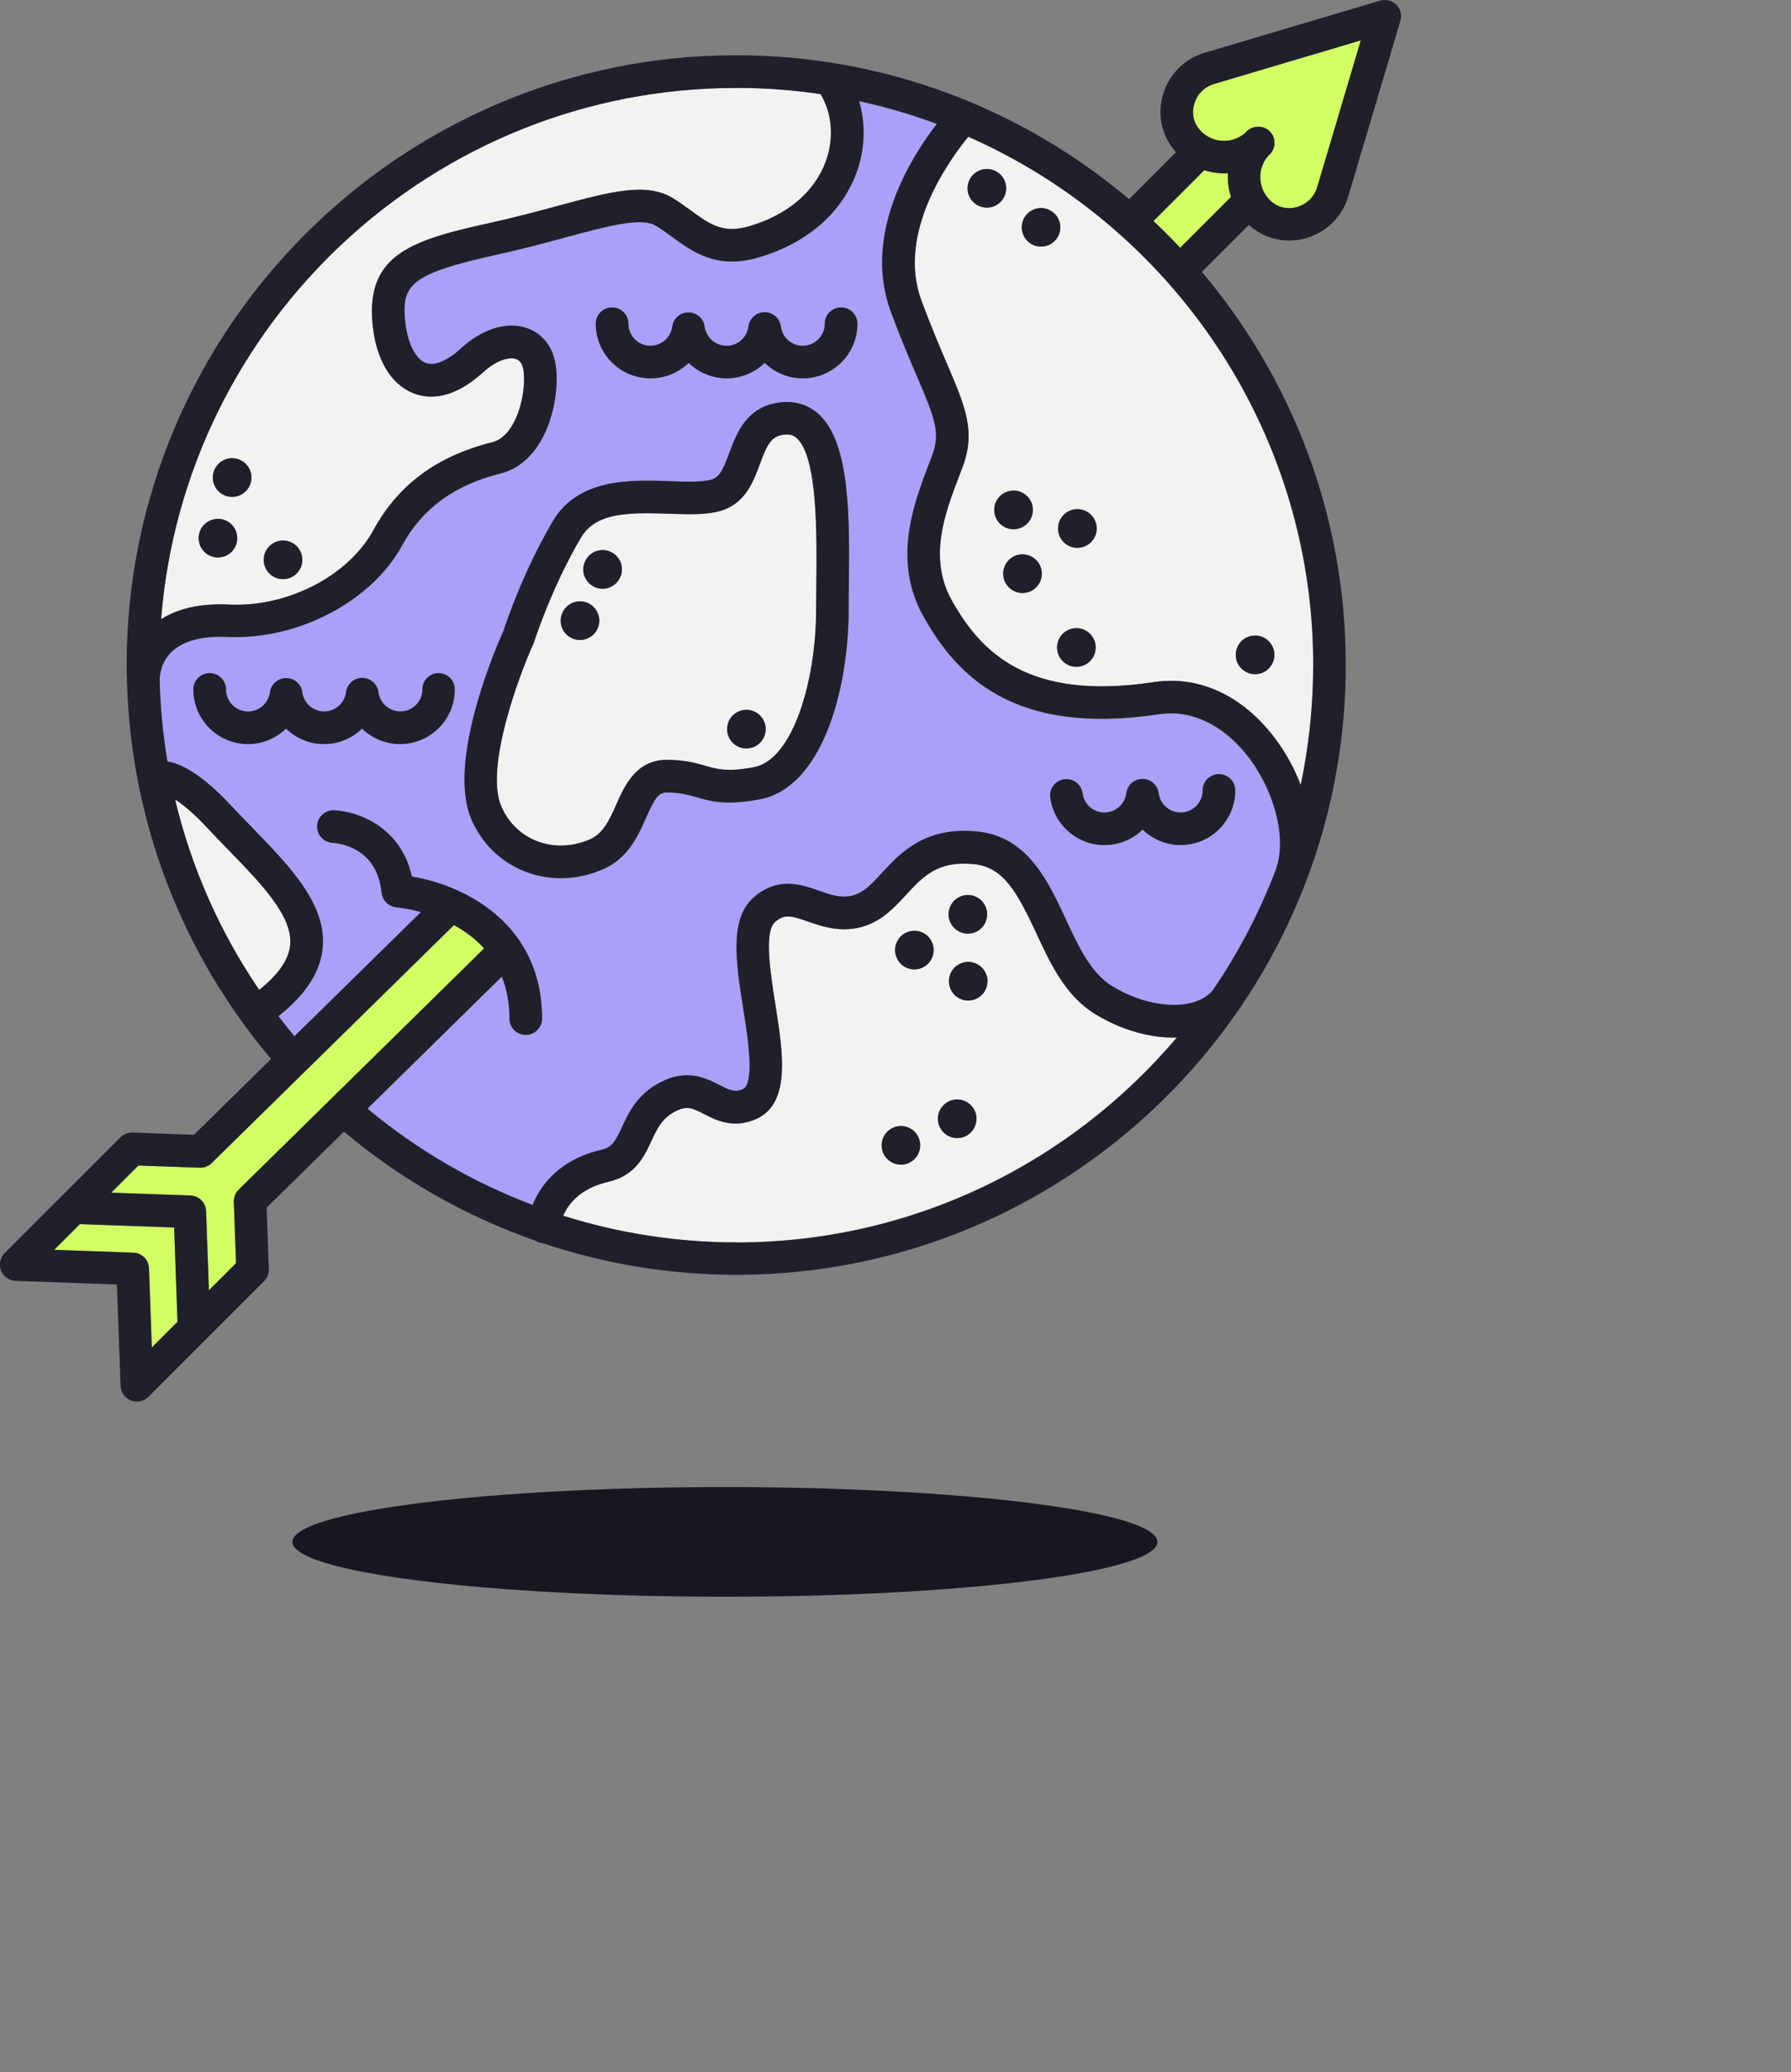 <?xml version="1.0" encoding="UTF-8"?>
<svg xmlns="http://www.w3.org/2000/svg" width="147" height="170" viewBox="0 0 147 170" fill="none">
  <rect x="0" y="0" width="147" height="170" fill="#808080" stroke="none"/>
  <g clip-path="url(#clip0_1601_1153)">
    <path d="M70.277 14.204C69.058 17.494 66.225 19.949 62.303 21.112C58.855 22.133 56.896 20.706 55.164 19.447C54.735 19.137 54.295 18.815 53.838 18.533C52.647 17.799 49.904 18.538 46.428 19.475C44.786 19.915 42.929 20.418 40.847 20.88C33.697 22.455 32.98 23.358 33.234 26.236C33.392 28.047 34.052 29.436 34.916 29.774C35.638 30.056 36.682 29.633 37.844 28.572C39.47 27.094 41.298 26.456 42.861 26.817C44.013 27.082 44.893 27.85 45.344 28.973C46.005 30.627 45.666 33.691 44.588 35.796C43.753 37.432 42.534 38.488 41.061 38.855C37.28 39.797 34.645 41.727 32.997 44.746C30.474 49.374 24.419 52.523 18.657 52.257C16.603 52.156 15.017 52.579 14.086 53.471C13.223 54.295 13.098 55.333 13.093 55.796C13.149 58.047 13.369 60.282 13.736 62.483C14.701 62.619 16.394 63.352 18.945 66.084C19.509 66.687 20.085 67.28 20.655 67.867C23.815 71.123 26.8 74.193 26.473 77.771C26.287 79.757 25.096 81.597 22.839 83.375C23.268 83.933 23.708 84.481 24.159 85.023L34.543 74.831C33.477 74.543 32.692 74.464 32.585 74.453C32.489 74.447 32.393 74.424 32.303 74.396L32.241 74.379C31.727 74.221 31.36 73.77 31.309 73.234C30.943 69.447 27.664 69.171 27.291 69.154C26.558 69.114 25.988 68.493 26.022 67.76C26.055 67.026 26.671 66.462 27.399 66.484C29.306 66.552 32.89 67.805 33.798 71.919C37.974 72.607 44.481 75.677 44.481 83.572C44.481 84.312 43.883 84.91 43.144 84.91C42.404 84.91 41.806 84.312 41.806 83.572C41.806 82.246 41.575 81.112 41.18 80.135L30.141 90.982C34.216 94.374 38.798 97.037 43.697 98.883C44.38 97.167 46.01 95.124 49.329 94.362C50.226 94.159 50.502 93.64 51.033 92.494C51.586 91.304 52.275 89.82 54.154 88.832C56.366 87.669 57.952 88.488 59.007 89.029C59.848 89.464 60.248 89.644 60.892 89.407C61.975 89.007 61.383 85.282 60.993 82.816C60.39 79.013 59.825 75.423 61.84 73.651C63.815 71.919 65.762 72.596 67.179 73.093C68.121 73.42 68.928 73.702 69.825 73.527C70.813 73.33 71.507 72.573 72.393 71.614C73.86 70.017 75.881 67.833 80.141 68.239C84.289 68.634 85.965 72.235 87.444 75.412C88.51 77.698 89.515 79.859 91.264 80.931C94.425 82.861 98.138 82.98 99.543 81.242C101.642 78.172 103.386 74.848 104.718 71.321C104.718 71.304 104.724 71.287 104.729 71.27C105.632 68.713 104.532 64.633 102.173 61.783C101.01 60.378 98.544 58.098 95.068 58.623C83.048 60.435 78.465 55.322 75.819 50.666C73.177 46.022 74.972 41.355 76.281 37.946L76.468 37.455C77.184 35.581 76.772 34.464 75.237 30.88C74.645 29.498 73.905 27.771 73.098 25.587C70.756 19.255 74.752 12.929 76.874 10.186C74.808 9.419 72.675 8.792 70.491 8.318C71.05 10.198 70.988 12.28 70.266 14.227L70.277 14.204ZM32.856 61.038C31.654 61.038 30.548 60.559 29.735 59.769C28.922 60.559 27.816 61.038 26.614 61.038C25.412 61.038 24.306 60.559 23.494 59.769C22.681 60.559 21.575 61.038 20.373 61.038C17.901 61.038 15.892 59.029 15.892 56.558C15.892 55.818 16.49 55.22 17.229 55.22C17.969 55.22 18.567 55.818 18.567 56.558C18.567 57.556 19.38 58.369 20.378 58.369C21.287 58.369 22.06 57.692 22.179 56.789C22.263 56.123 22.833 55.627 23.505 55.627C24.176 55.627 24.741 56.123 24.831 56.789C24.949 57.686 25.723 58.364 26.625 58.364C27.528 58.364 28.313 57.681 28.426 56.778C28.51 56.112 29.075 55.61 29.752 55.61C30.429 55.61 30.994 56.112 31.078 56.778C31.191 57.681 31.964 58.364 32.878 58.364C33.877 58.364 34.69 57.551 34.69 56.552C34.69 55.813 35.288 55.215 36.027 55.215C36.767 55.215 37.365 55.813 37.365 56.552C37.365 59.024 35.356 61.033 32.884 61.033L32.856 61.038ZM69.673 47.889C69.667 48.606 69.656 49.3 69.656 49.961C69.656 56.817 67.382 64.628 62.387 65.576C59.588 66.106 58.352 65.751 57.156 65.406C56.439 65.203 55.824 65.023 54.735 65.023C54.047 65.023 53.753 65.463 53.031 67.088C52.37 68.567 51.552 70.412 49.526 71.309C48.398 71.806 47.212 72.06 46.039 72.06C45.028 72.06 44.024 71.874 43.076 71.501C41.106 70.728 39.554 69.216 38.697 67.24C36.648 62.506 40.7 53.155 41.315 51.783C41.524 51.134 42.98 46.817 45.395 42.743C47.489 39.216 51.834 39.374 55.006 39.486C56.383 39.537 57.681 39.583 58.431 39.345C59.103 39.131 59.413 38.375 59.865 37.156C60.452 35.559 61.343 33.149 64.374 32.997C65.497 32.946 66.496 33.313 67.28 34.069C69.786 36.479 69.724 42.545 69.673 47.895V47.889ZM65.892 31.038C64.69 31.038 63.584 30.559 62.771 29.769C61.959 30.559 60.852 31.038 59.65 31.038C58.448 31.038 57.342 30.559 56.53 29.769C55.717 30.559 54.611 31.038 53.409 31.038C50.937 31.038 48.928 29.029 48.928 26.558C48.928 25.818 49.526 25.22 50.266 25.22C51.005 25.22 51.603 25.818 51.603 26.558C51.603 27.556 52.416 28.369 53.414 28.369C54.323 28.369 55.096 27.692 55.209 26.795C55.294 26.129 55.864 25.632 56.535 25.632C57.207 25.632 57.771 26.129 57.861 26.795C57.98 27.692 58.753 28.369 59.662 28.369C60.57 28.369 61.349 27.686 61.462 26.783C61.547 26.117 62.111 25.615 62.788 25.615C63.465 25.615 64.03 26.117 64.114 26.783C64.227 27.686 65 28.369 65.914 28.369C66.913 28.369 67.726 27.556 67.726 26.558C67.726 25.818 68.324 25.22 69.063 25.22C69.803 25.22 70.401 25.818 70.401 26.558C70.401 29.029 68.392 31.038 65.92 31.038H65.892ZM87.37 63.934C88.104 63.838 88.77 64.357 88.866 65.085C88.984 65.982 89.758 66.659 90.66 66.659C91.563 66.659 92.348 65.976 92.461 65.073C92.545 64.407 93.11 63.905 93.787 63.905C94.464 63.905 95.028 64.407 95.113 65.073C95.226 65.976 95.999 66.659 96.913 66.659C97.912 66.659 98.725 65.847 98.725 64.848C98.725 64.108 99.323 63.51 100.062 63.51C100.802 63.51 101.4 64.108 101.4 64.848C101.4 67.32 99.391 69.329 96.919 69.329C95.717 69.329 94.611 68.849 93.798 68.059C92.986 68.849 91.879 69.329 90.677 69.329C88.431 69.329 86.518 67.652 86.231 65.423C86.135 64.69 86.654 64.024 87.382 63.928L87.37 63.934Z" fill="#AAA0FA"></path>
    <path d="M23.814 77.522C24.034 75.168 21.461 72.528 18.741 69.723C18.16 69.124 17.573 68.521 16.997 67.906C15.835 66.658 14.965 65.97 14.367 65.592C15.699 71.162 18.03 76.455 21.269 81.213C22.866 79.937 23.701 78.73 23.814 77.522Z" fill="#F2F2F0"></path>
    <path d="M96.863 20.332L101.034 16.162C100.83 15.53 100.746 14.87 100.785 14.215C100.125 14.255 99.471 14.164 98.838 13.967L94.668 18.137C95.424 18.848 96.158 19.582 96.863 20.332Z" fill="#D2FF64"></path>
    <path d="M37.263 75.897L17.382 95.417C17.122 95.671 16.778 95.812 16.4 95.8L11.366 95.62L9.137 97.849L15.632 98.081C16.332 98.103 16.896 98.667 16.919 99.367L17.15 105.863L19.379 103.634L19.199 98.6C19.188 98.227 19.329 97.86 19.599 97.601L39.746 77.81C39.007 76.991 38.138 76.371 37.269 75.897H37.263Z" fill="#D2FF64"></path>
    <path d="M89.881 83.195C87.443 81.705 86.219 79.075 85.034 76.524C83.47 73.172 82.347 71.118 79.898 70.886C76.952 70.604 75.75 71.908 74.362 73.409C73.346 74.515 72.195 75.762 70.355 76.129C68.747 76.451 67.393 75.977 66.303 75.599C64.893 75.108 64.368 74.972 63.6 75.644C62.686 76.445 63.233 79.882 63.629 82.388C64.277 86.496 64.949 90.74 61.817 91.902C60.045 92.562 58.736 91.885 57.782 91.394C56.845 90.915 56.377 90.672 55.395 91.185C54.317 91.755 53.916 92.613 53.453 93.606C52.867 94.871 52.133 96.451 49.921 96.953C47.568 97.489 46.608 98.81 46.219 99.741C50.779 101.174 55.564 101.925 60.417 101.925C74.904 101.925 87.883 95.384 96.58 85.108C94.469 85.17 92.094 84.543 89.87 83.183L89.881 83.195ZM77.951 74.492C78.092 74.092 78.38 73.77 78.758 73.59C79.142 73.409 79.571 73.381 79.966 73.522C80.367 73.663 80.688 73.951 80.869 74.329C81.055 74.713 81.078 75.141 80.937 75.542C80.796 75.943 80.508 76.264 80.13 76.445C79.909 76.552 79.678 76.603 79.447 76.603C79.272 76.603 79.091 76.575 78.922 76.513C78.521 76.372 78.2 76.084 78.019 75.706C77.833 75.322 77.81 74.893 77.951 74.492ZM75.513 94.216C75.446 94.633 75.225 95 74.881 95.249C74.605 95.446 74.283 95.553 73.956 95.553C73.871 95.553 73.787 95.548 73.707 95.531C72.844 95.395 72.251 94.583 72.393 93.719C72.46 93.302 72.686 92.935 73.025 92.687C73.369 92.438 73.787 92.337 74.204 92.404C74.622 92.472 74.989 92.698 75.237 93.037C75.485 93.381 75.587 93.798 75.519 94.216H75.513ZM76.546 78.471C76.405 78.872 76.117 79.193 75.739 79.374C75.519 79.481 75.288 79.532 75.056 79.532C74.881 79.532 74.701 79.504 74.531 79.442C74.131 79.301 73.809 79.013 73.629 78.635C73.442 78.251 73.42 77.822 73.561 77.421C73.702 77.021 73.99 76.699 74.368 76.518C74.751 76.338 75.18 76.31 75.575 76.451C75.976 76.592 76.298 76.88 76.478 77.258C76.665 77.641 76.687 78.07 76.546 78.471ZM80.13 92.038C80.062 92.455 79.836 92.822 79.498 93.07C79.227 93.268 78.899 93.375 78.572 93.375C78.487 93.375 78.403 93.369 78.318 93.353C77.455 93.217 76.868 92.404 77.003 91.541C77.139 90.678 77.951 90.091 78.815 90.226C79.232 90.294 79.599 90.519 79.847 90.858C80.096 91.202 80.197 91.62 80.13 92.038ZM80.965 81.027C80.824 81.428 80.536 81.75 80.158 81.93C79.938 82.038 79.706 82.088 79.475 82.088C79.3 82.088 79.119 82.06 78.95 81.998C78.549 81.857 78.228 81.569 78.047 81.191C77.861 80.807 77.838 80.379 77.98 79.978C78.121 79.577 78.408 79.255 78.787 79.075C79.165 78.894 79.594 78.866 79.994 79.007C80.395 79.148 80.716 79.436 80.897 79.814C81.083 80.198 81.106 80.627 80.965 81.027Z" fill="#F2F2F0"></path>
    <path d="M18.787 49.598C23.601 49.829 28.595 47.25 30.655 43.475C32.681 39.761 35.869 37.408 40.412 36.274C41.298 36.054 41.879 35.236 42.207 34.587C43.047 32.939 43.155 30.715 42.861 29.97C42.737 29.666 42.545 29.491 42.257 29.423C41.727 29.299 40.756 29.53 39.633 30.552C37.128 32.831 35.153 32.741 33.934 32.261C32.049 31.522 30.818 29.412 30.564 26.466C30.073 20.811 33.928 19.666 40.265 18.272C42.286 17.826 44.114 17.335 45.728 16.9C50.141 15.71 53.059 14.925 55.231 16.257C55.779 16.596 56.259 16.945 56.727 17.284C58.307 18.435 59.351 19.192 61.535 18.543C64.633 17.623 66.846 15.749 67.765 13.266C68.465 11.37 68.301 9.316 67.348 7.713C65.085 7.38 62.777 7.205 60.423 7.205C35.581 7.205 15.147 26.432 13.217 50.789C14.639 49.886 16.507 49.479 18.787 49.587V49.598ZM22.156 44.767C22.799 44.175 23.804 44.22 24.391 44.863C24.678 45.173 24.825 45.58 24.808 46.003C24.791 46.426 24.611 46.816 24.295 47.103C23.99 47.38 23.606 47.521 23.222 47.521C22.794 47.521 22.365 47.352 22.054 47.008C21.767 46.697 21.62 46.291 21.637 45.868C21.654 45.444 21.834 45.055 22.15 44.767H22.156ZM17.98 38.018C18.29 37.73 18.691 37.583 19.12 37.6C19.543 37.617 19.932 37.798 20.22 38.114C20.508 38.424 20.655 38.83 20.638 39.254C20.621 39.677 20.44 40.066 20.124 40.354C19.831 40.625 19.453 40.772 19.052 40.772C19.029 40.772 19.007 40.772 18.984 40.772C18.561 40.755 18.172 40.574 17.884 40.258C17.596 39.948 17.449 39.541 17.466 39.118C17.483 38.695 17.664 38.306 17.98 38.018ZM16.817 42.989C17.128 42.702 17.545 42.555 17.957 42.572C18.381 42.589 18.77 42.769 19.058 43.085C19.645 43.729 19.605 44.733 18.962 45.32C18.668 45.591 18.29 45.738 17.89 45.738C17.867 45.738 17.844 45.738 17.822 45.738C17.398 45.721 17.009 45.54 16.721 45.224C16.129 44.581 16.174 43.576 16.817 42.989Z" fill="#F2F2F0"></path>
    <path d="M75.615 24.644C76.4 26.766 77.122 28.453 77.704 29.813C79.25 33.431 80.108 35.417 78.973 38.386L78.781 38.882C77.54 42.116 76.135 45.778 78.149 49.328C80.514 53.487 84.329 57.528 94.679 55.965C98.217 55.428 101.614 56.884 104.239 60.062C105.311 61.36 106.163 62.861 106.75 64.401C107.421 61.23 107.777 57.94 107.777 54.571C107.777 35.225 96.118 18.561 79.464 11.213C77.895 13.126 73.561 19.097 75.61 24.638L75.615 24.644ZM103.014 52.144C103.889 52.144 104.6 52.855 104.6 53.73C104.6 54.605 103.889 55.316 103.014 55.316C102.139 55.316 101.428 54.605 101.428 53.73C101.428 52.855 102.139 52.144 103.014 52.144ZM83.928 48.651C83.053 48.651 82.342 47.94 82.342 47.065C82.342 46.19 83.053 45.479 83.928 45.479C84.803 45.479 85.514 46.19 85.514 47.065C85.514 47.94 84.803 48.651 83.928 48.651ZM88.347 54.706C87.472 54.706 86.761 53.995 86.761 53.12C86.761 52.246 87.472 51.535 88.347 51.535C89.222 51.535 89.933 52.246 89.933 53.12C89.933 53.995 89.222 54.706 88.347 54.706ZM88.431 41.772C89.306 41.772 90.017 42.483 90.017 43.357C90.017 44.232 89.306 44.943 88.431 44.943C87.557 44.943 86.846 44.232 86.846 43.357C86.846 42.483 87.557 41.772 88.431 41.772ZM83.894 18.369C84.052 17.511 84.876 16.941 85.734 17.093C86.592 17.251 87.162 18.075 87.009 18.933C86.868 19.695 86.202 20.231 85.452 20.231C85.356 20.231 85.266 20.225 85.17 20.203C84.312 20.045 83.736 19.221 83.894 18.363V18.369ZM84.78 41.834C84.78 42.708 84.069 43.419 83.195 43.419C82.32 43.419 81.609 42.708 81.609 41.834C81.609 40.959 82.32 40.248 83.195 40.248C84.069 40.248 84.78 40.959 84.78 41.834ZM79.447 15.163C79.605 14.305 80.429 13.73 81.293 13.888C82.15 14.046 82.72 14.87 82.568 15.728C82.427 16.489 81.761 17.026 81.01 17.026C80.915 17.026 80.824 17.02 80.728 16.997C79.871 16.839 79.295 16.015 79.453 15.158L79.447 15.163Z" fill="#F2F2F0"></path>
    <path d="M6.557 100.43L4.446 102.54L10.942 102.772C11.642 102.794 12.206 103.359 12.229 104.058L12.46 110.554L14.57 108.443L14.294 100.706L6.557 100.43Z" fill="#D2FF64"></path>
    <path d="M64.509 35.654C63.347 35.711 63.002 36.365 62.37 38.075C61.845 39.497 61.191 41.269 59.238 41.89C58.047 42.268 56.524 42.212 54.91 42.155C54.283 42.133 53.685 42.116 53.121 42.116C50.559 42.116 48.668 42.455 47.692 44.102C45.282 48.166 43.849 52.624 43.837 52.669C43.821 52.72 43.804 52.77 43.781 52.816C42.585 55.457 39.78 63.008 41.151 66.185C41.721 67.5 42.748 68.504 44.052 69.018C45.44 69.559 47.003 69.509 48.448 68.871C49.532 68.391 50.045 67.234 50.593 66.01C51.276 64.469 52.218 62.359 54.74 62.359C56.202 62.359 57.105 62.618 57.901 62.844C58.916 63.137 59.724 63.369 61.896 62.957C65.085 62.353 66.992 55.874 66.992 49.966C66.992 49.3 66.998 48.594 67.009 47.867C67.049 43.781 67.111 37.601 65.435 35.993C65.175 35.745 64.904 35.643 64.515 35.666L64.509 35.654ZM49.097 51.444C48.956 51.845 48.668 52.167 48.29 52.347C48.07 52.455 47.833 52.505 47.607 52.505C47.015 52.505 46.45 52.172 46.179 51.608C45.801 50.818 46.134 49.87 46.919 49.492C47.303 49.311 47.731 49.283 48.132 49.424C48.533 49.565 48.855 49.853 49.035 50.231C49.221 50.615 49.244 51.044 49.103 51.439L49.097 51.444ZM50.954 47.24C50.813 47.641 50.525 47.962 50.147 48.143C49.927 48.25 49.695 48.301 49.464 48.301C48.871 48.301 48.307 47.968 48.036 47.404C47.85 47.02 47.827 46.591 47.968 46.19C48.109 45.79 48.397 45.468 48.776 45.288C49.159 45.107 49.588 45.079 49.989 45.22C50.389 45.361 50.711 45.649 50.892 46.027C51.078 46.41 51.1 46.839 50.959 47.24H50.954ZM62.754 60.344C62.613 60.745 62.325 61.066 61.947 61.247C61.727 61.354 61.495 61.405 61.264 61.405C61.089 61.405 60.909 61.377 60.739 61.315C60.339 61.173 60.017 60.886 59.836 60.508C59.65 60.124 59.628 59.695 59.769 59.294C59.91 58.894 60.198 58.572 60.576 58.391C60.954 58.211 61.383 58.182 61.783 58.324C62.184 58.465 62.506 58.752 62.686 59.131C62.873 59.514 62.895 59.943 62.754 60.344Z" fill="#F2F2F0"></path>
    <path d="M98.008 8.555C97.794 9.328 97.969 10.101 98.494 10.682C98.522 10.716 98.556 10.745 98.584 10.778C99.086 11.281 99.752 11.557 100.458 11.557C101.112 11.557 101.727 11.32 102.213 10.891C102.252 10.852 102.286 10.812 102.326 10.773C102.828 10.271 103.714 10.271 104.216 10.773C104.735 11.292 104.741 12.144 104.216 12.663C104.177 12.703 104.137 12.737 104.098 12.776C103.178 13.815 103.217 15.412 104.21 16.405C104.244 16.439 104.278 16.467 104.312 16.501C104.893 17.026 105.666 17.201 106.44 16.986C107.247 16.76 107.867 16.151 108.104 15.355L111.682 3.307L99.634 6.885C98.838 7.122 98.228 7.742 98.003 8.549L98.008 8.555Z" fill="#D2FF64"></path>
    <path d="M114.61 0.389C114.26 0.045 113.752 -0.085 113.284 0.051L98.876 4.328C97.195 4.825 95.914 6.134 95.434 7.827C94.971 9.475 95.372 11.208 96.512 12.466C96.517 12.472 96.523 12.477 96.529 12.483L92.669 16.343C83.955 8.979 72.697 4.532 60.423 4.532C32.838 4.532 10.395 26.975 10.395 54.56C10.395 54.972 10.411 55.384 10.423 55.796C10.423 55.813 10.423 55.824 10.423 55.841C10.423 55.858 10.423 55.869 10.423 55.88C10.722 67.274 14.886 78.189 22.251 86.879L15.919 93.098L10.88 92.918C10.513 92.906 10.152 93.047 9.887 93.307L5.129 98.064L5.067 98.121L0.383 102.805C0.005 103.183 -0.108 103.742 0.084 104.238C0.282 104.735 0.75 105.062 1.28 105.085L9.599 105.384L9.898 113.702C9.915 114.233 10.248 114.701 10.744 114.898C10.902 114.961 11.066 114.989 11.235 114.989C11.585 114.989 11.924 114.853 12.178 114.599L21.675 105.102C21.935 104.842 22.076 104.481 22.065 104.108L21.884 99.08L28.233 92.844C32.9 96.772 38.222 99.78 43.905 101.772C44.08 101.885 44.288 101.964 44.508 101.981C49.599 103.691 54.971 104.588 60.428 104.588C77.55 104.588 92.691 95.937 101.715 82.776C101.771 82.703 101.834 82.635 101.89 82.556C101.924 82.5 101.952 82.444 101.98 82.387C107.33 74.424 110.457 64.848 110.457 54.554C110.457 42.28 106.01 31.021 98.645 22.308L102.505 18.448C102.505 18.448 102.516 18.459 102.528 18.471C103.442 19.295 104.604 19.735 105.806 19.735C106.258 19.735 106.715 19.673 107.166 19.549C108.859 19.075 110.169 17.788 110.665 16.106L114.943 1.699C115.084 1.23 114.954 0.722 114.604 0.372L114.61 0.389ZM60.428 7.212C62.782 7.212 65.095 7.387 67.353 7.72C68.312 9.323 68.476 11.383 67.77 13.273C66.85 15.756 64.638 17.63 61.54 18.55C59.356 19.199 58.312 18.437 56.732 17.291C56.264 16.953 55.784 16.597 55.236 16.264C53.064 14.927 50.146 15.717 45.733 16.907C44.119 17.342 42.291 17.833 40.27 18.279C33.933 19.673 30.078 20.818 30.569 26.473C30.823 29.419 32.054 31.529 33.938 32.269C35.157 32.743 37.133 32.833 39.638 30.559C40.761 29.537 41.732 29.306 42.262 29.43C42.55 29.498 42.742 29.673 42.866 29.977C43.165 30.722 43.058 32.946 42.212 34.594C41.879 35.243 41.303 36.061 40.417 36.281C35.874 37.415 32.68 39.774 30.66 43.482C28.6 47.257 23.605 49.836 18.792 49.605C16.506 49.498 14.644 49.91 13.222 50.807C15.146 26.445 35.581 7.218 60.423 7.218L60.428 7.212ZM21.275 81.213C18.035 76.456 15.699 71.168 14.373 65.593C14.971 65.971 15.84 66.659 17.003 67.906C17.578 68.522 18.165 69.131 18.747 69.724C21.467 72.523 24.034 75.169 23.82 77.523C23.707 78.725 22.872 79.938 21.275 81.213ZM12.46 110.553L12.229 104.058C12.206 103.358 11.642 102.793 10.942 102.771L4.446 102.54L6.557 100.429L14.294 100.705L14.57 108.442L12.46 110.553ZM19.593 97.602C19.328 97.867 19.181 98.228 19.192 98.6L19.373 103.634L17.144 105.863L16.913 99.368C16.89 98.668 16.326 98.104 15.626 98.081L9.13 97.85L11.36 95.621L16.393 95.801C16.771 95.813 17.116 95.677 17.375 95.418L37.257 75.897C38.126 76.371 38.995 76.992 39.734 77.81L19.587 97.602H19.593ZM41.19 80.13C41.58 81.1 41.817 82.235 41.817 83.567C41.817 84.306 42.415 84.904 43.154 84.904C43.893 84.904 44.492 84.306 44.492 83.567C44.492 75.672 37.985 72.602 33.809 71.913C32.9 67.799 29.317 66.552 27.409 66.479C26.681 66.456 26.066 67.02 26.032 67.754C25.998 68.488 26.568 69.108 27.302 69.148C27.674 69.165 30.948 69.441 31.32 73.228C31.371 73.764 31.738 74.216 32.251 74.374L32.313 74.391C32.404 74.419 32.499 74.436 32.595 74.447C32.703 74.458 33.487 74.532 34.554 74.825L24.17 85.017C23.718 84.475 23.278 83.928 22.849 83.369C25.107 81.591 26.297 79.752 26.484 77.765C26.817 74.187 23.831 71.117 20.665 67.861C20.095 67.274 19.52 66.682 18.955 66.078C16.405 63.346 14.712 62.618 13.747 62.477C13.374 60.276 13.16 58.042 13.103 55.79C13.114 55.327 13.233 54.295 14.097 53.465C15.028 52.573 16.613 52.156 18.668 52.252C24.429 52.517 30.485 49.368 33.007 44.74C34.655 41.721 37.291 39.791 41.072 38.849C42.545 38.482 43.764 37.421 44.599 35.79C45.677 33.685 46.015 30.621 45.355 28.967C44.904 27.839 44.023 27.077 42.872 26.811C41.303 26.45 39.475 27.094 37.855 28.567C36.692 29.628 35.648 30.051 34.926 29.769C34.063 29.43 33.402 28.042 33.244 26.23C32.996 23.352 33.707 22.449 40.857 20.875C42.94 20.418 44.802 19.915 46.438 19.47C49.915 18.533 52.657 17.794 53.848 18.527C54.305 18.809 54.745 19.131 55.174 19.441C56.901 20.7 58.865 22.128 62.313 21.106C66.235 19.944 69.068 17.489 70.287 14.199C71.01 12.257 71.072 10.169 70.513 8.29C72.703 8.764 74.836 9.391 76.896 10.158C74.774 12.906 70.778 19.227 73.12 25.559C73.927 27.743 74.666 29.47 75.259 30.852C76.794 34.43 77.206 35.547 76.489 37.427L76.303 37.918C74.994 41.326 73.199 45.993 75.84 50.638C78.487 55.294 83.069 60.406 95.09 58.595C98.566 58.07 101.032 60.35 102.195 61.755C104.554 64.605 105.654 68.685 104.751 71.242C104.745 71.258 104.745 71.275 104.74 71.292C103.402 74.819 101.659 78.143 99.565 81.213C98.16 82.951 94.446 82.839 91.286 80.903C89.537 79.836 88.532 77.675 87.466 75.384C85.987 72.207 84.311 68.606 80.163 68.211C75.897 67.805 73.882 69.989 72.415 71.586C71.534 72.545 70.835 73.301 69.847 73.499C68.95 73.68 68.143 73.397 67.2 73.064C65.778 72.568 63.837 71.891 61.862 73.623C59.841 75.395 60.411 78.984 61.015 82.788C61.405 85.254 61.997 88.979 60.914 89.379C60.27 89.616 59.87 89.436 59.029 89.001C57.974 88.459 56.388 87.641 54.175 88.804C52.296 89.791 51.608 91.275 51.055 92.466C50.519 93.612 50.248 94.131 49.35 94.334C46.032 95.09 44.401 97.139 43.718 98.854C38.826 97.009 34.238 94.345 30.163 90.954L41.202 80.107L41.19 80.13ZM60.428 101.93C55.575 101.93 50.789 101.179 46.23 99.746C46.619 98.82 47.584 97.5 49.932 96.958C52.144 96.456 52.877 94.876 53.464 93.612C53.927 92.618 54.328 91.755 55.406 91.191C56.388 90.672 56.856 90.914 57.793 91.4C58.747 91.891 60.056 92.562 61.828 91.907C64.96 90.745 64.288 86.501 63.639 82.393C63.244 79.887 62.697 76.45 63.611 75.649C64.379 74.977 64.903 75.113 66.314 75.604C67.403 75.982 68.758 76.456 70.366 76.134C72.206 75.767 73.357 74.515 74.373 73.414C75.761 71.907 76.963 70.609 79.909 70.892C82.358 71.123 83.481 73.177 85.045 76.529C86.23 79.075 87.454 81.71 89.892 83.2C92.11 84.554 94.492 85.186 96.602 85.124C87.906 95.401 74.926 101.941 60.44 101.941L60.428 101.93ZM107.787 54.571C107.787 57.94 107.432 61.23 106.76 64.402C106.168 62.855 105.321 61.36 104.249 60.062C101.619 56.885 98.227 55.429 94.689 55.965C84.334 57.528 80.524 53.488 78.16 49.328C76.145 45.784 77.55 42.116 78.792 38.883L78.984 38.386C80.112 35.418 79.26 33.425 77.714 29.814C77.133 28.459 76.41 26.766 75.626 24.645C73.577 19.103 77.911 13.132 79.48 11.219C96.139 18.567 107.793 35.231 107.793 54.577L107.787 54.571ZM96.867 20.327C96.156 19.571 95.423 18.837 94.672 18.132L98.843 13.962C99.475 14.165 100.135 14.249 100.789 14.21C100.75 14.865 100.84 15.525 101.038 16.157L96.867 20.327ZM108.109 15.355C107.872 16.151 107.251 16.761 106.444 16.986C105.671 17.201 104.898 17.026 104.317 16.501C104.283 16.467 104.249 16.433 104.215 16.405C103.222 15.412 103.182 13.815 104.102 12.777C104.142 12.737 104.181 12.703 104.221 12.664C104.74 12.145 104.734 11.292 104.221 10.773C103.718 10.271 102.832 10.271 102.33 10.773C102.291 10.813 102.251 10.852 102.217 10.892C101.732 11.32 101.117 11.558 100.462 11.558C99.757 11.558 99.091 11.281 98.589 10.779C98.555 10.745 98.526 10.711 98.498 10.683C97.973 10.102 97.799 9.328 98.013 8.555C98.239 7.748 98.848 7.128 99.644 6.891L111.692 3.313L108.115 15.361L108.109 15.355Z" fill="#20202B"></path>
    <path d="M49.525 71.303C51.551 70.406 52.375 68.566 53.029 67.082C53.752 65.457 54.045 65.017 54.734 65.017C55.823 65.017 56.438 65.197 57.155 65.4C58.351 65.745 59.587 66.1 62.386 65.57C67.381 64.622 69.655 56.811 69.655 49.955C69.655 49.294 69.66 48.6 69.672 47.883C69.728 42.534 69.785 36.461 67.279 34.057C66.489 33.301 65.496 32.934 64.373 32.985C61.342 33.138 60.45 35.553 59.864 37.144C59.412 38.363 59.102 39.125 58.43 39.334C57.68 39.571 56.382 39.526 55.005 39.475C51.833 39.362 47.488 39.204 45.394 42.731C42.979 46.806 41.528 51.123 41.314 51.772C40.699 53.143 36.647 62.5 38.696 67.229C39.548 69.204 41.105 70.716 43.075 71.49C44.028 71.862 45.027 72.048 46.037 72.048C47.211 72.048 48.391 71.8 49.525 71.298V71.303ZM41.15 66.174C39.779 62.996 42.584 55.446 43.78 52.804C43.803 52.759 43.82 52.709 43.837 52.658C43.853 52.613 45.281 48.154 47.691 44.091C48.667 42.443 50.558 42.105 53.12 42.105C53.684 42.105 54.282 42.122 54.909 42.144C56.523 42.201 58.047 42.257 59.237 41.879C61.19 41.258 61.844 39.492 62.369 38.064C63.001 36.354 63.346 35.705 64.508 35.643C64.897 35.626 65.168 35.722 65.428 35.97C67.104 37.579 67.042 43.758 67.002 47.844C66.997 48.572 66.986 49.277 66.986 49.943C66.986 55.858 65.078 62.331 61.89 62.934C59.717 63.346 58.91 63.115 57.894 62.822C57.098 62.596 56.201 62.336 54.734 62.336C52.211 62.336 51.275 64.447 50.586 65.987C50.044 67.212 49.525 68.369 48.441 68.849C46.991 69.486 45.434 69.537 44.045 68.995C42.742 68.482 41.715 67.477 41.145 66.162L41.15 66.174Z" fill="#20202B"></path>
    <path d="M83.923 48.652C84.799 48.652 85.508 47.942 85.508 47.066C85.508 46.19 84.799 45.48 83.923 45.48C83.047 45.48 82.337 46.19 82.337 47.066C82.337 47.942 83.047 48.652 83.923 48.652Z" fill="#20202B"></path>
    <path d="M36.005 55.221C35.265 55.221 34.667 55.819 34.667 56.558C34.667 57.557 33.855 58.37 32.856 58.37C31.941 58.37 31.168 57.687 31.055 56.784C30.971 56.118 30.406 55.616 29.729 55.616C29.052 55.616 28.488 56.118 28.403 56.784C28.29 57.687 27.517 58.37 26.603 58.37C25.689 58.37 24.921 57.693 24.808 56.795C24.724 56.129 24.154 55.633 23.482 55.633C22.81 55.633 22.246 56.129 22.156 56.795C22.037 57.693 21.264 58.375 20.356 58.375C19.357 58.375 18.544 57.563 18.544 56.564C18.544 55.825 17.946 55.226 17.207 55.226C16.467 55.226 15.869 55.825 15.869 56.564C15.869 59.036 17.878 61.045 20.35 61.045C21.552 61.045 22.658 60.565 23.471 59.775C24.283 60.565 25.39 61.045 26.591 61.045C27.794 61.045 28.9 60.565 29.712 59.775C30.525 60.565 31.631 61.045 32.833 61.045C35.305 61.045 37.314 59.036 37.314 56.564C37.314 55.825 36.716 55.226 35.976 55.226L36.005 55.221Z" fill="#20202B"></path>
    <path d="M53.404 31.039C54.606 31.039 55.712 30.559 56.524 29.769C57.337 30.559 58.443 31.039 59.645 31.039C60.847 31.039 61.953 30.559 62.766 29.769C63.578 30.559 64.685 31.039 65.887 31.039C68.358 31.039 70.367 29.03 70.367 26.558C70.367 25.819 69.769 25.221 69.03 25.221C68.291 25.221 67.692 25.819 67.692 26.558C67.692 27.557 66.88 28.37 65.881 28.37C64.967 28.37 64.194 27.687 64.081 26.784C63.996 26.118 63.432 25.616 62.755 25.616C62.077 25.616 61.513 26.118 61.428 26.784C61.316 27.687 60.542 28.37 59.628 28.37C58.714 28.37 57.947 27.692 57.828 26.795C57.743 26.129 57.173 25.633 56.502 25.633C55.83 25.633 55.266 26.129 55.176 26.795C55.057 27.692 54.284 28.37 53.381 28.37C52.382 28.37 51.569 27.557 51.569 26.558C51.569 25.819 50.971 25.221 50.232 25.221C49.493 25.221 48.895 25.819 48.895 26.558C48.895 29.03 50.904 31.039 53.375 31.039H53.404Z" fill="#20202B"></path>
    <path d="M90.66 69.328C91.862 69.328 92.968 68.848 93.781 68.058C94.594 68.848 95.7 69.328 96.902 69.328C99.374 69.328 101.383 67.319 101.383 64.847C101.383 64.108 100.784 63.51 100.045 63.51C99.306 63.51 98.708 64.108 98.708 64.847C98.708 65.846 97.895 66.659 96.896 66.659C95.982 66.659 95.209 65.976 95.096 65.073C95.011 64.407 94.447 63.905 93.77 63.905C93.093 63.905 92.528 64.407 92.444 65.073C92.331 65.976 91.558 66.659 90.643 66.659C89.729 66.659 88.962 65.981 88.849 65.084C88.753 64.351 88.087 63.837 87.353 63.933C86.62 64.029 86.106 64.695 86.202 65.428C86.49 67.652 88.403 69.334 90.649 69.334L90.66 69.328Z" fill="#20202B"></path>
    <path d="M83.187 43.42C84.063 43.42 84.773 42.71 84.773 41.834C84.773 40.958 84.063 40.248 83.187 40.248C82.311 40.248 81.602 40.958 81.602 41.834C81.602 42.71 82.311 43.42 83.187 43.42Z" fill="#20202B"></path>
    <path d="M88.426 44.945C89.301 44.945 90.011 44.235 90.011 43.359C90.011 42.483 89.301 41.773 88.426 41.773C87.55 41.773 86.84 42.483 86.84 43.359C86.84 44.235 87.55 44.945 88.426 44.945Z" fill="#20202B"></path>
    <path d="M47.607 52.505C47.838 52.505 48.07 52.454 48.29 52.347C48.674 52.161 48.956 51.845 49.097 51.444C49.238 51.043 49.21 50.614 49.029 50.236C48.849 49.852 48.527 49.57 48.126 49.429C47.726 49.288 47.297 49.316 46.913 49.497C46.129 49.875 45.795 50.823 46.174 51.613C46.444 52.178 47.014 52.511 47.601 52.511L47.607 52.505Z" fill="#20202B"></path>
    <path d="M49.463 48.302C49.695 48.302 49.926 48.251 50.146 48.144C50.53 47.957 50.812 47.641 50.953 47.241C51.094 46.84 51.072 46.411 50.886 46.027C50.705 45.644 50.383 45.361 49.983 45.22C49.582 45.079 49.153 45.107 48.769 45.288C48.386 45.474 48.103 45.79 47.962 46.191C47.821 46.592 47.844 47.02 48.03 47.404C48.301 47.969 48.871 48.302 49.458 48.302H49.463Z" fill="#20202B"></path>
    <path d="M60.74 61.315C60.91 61.377 61.09 61.405 61.265 61.405C61.502 61.405 61.733 61.354 61.948 61.247C62.332 61.061 62.614 60.745 62.755 60.344C62.896 59.944 62.873 59.515 62.687 59.131C62.501 58.747 62.185 58.465 61.784 58.324C61.383 58.183 60.955 58.211 60.577 58.392C60.193 58.572 59.905 58.894 59.77 59.294C59.634 59.695 59.651 60.124 59.837 60.508C60.023 60.892 60.34 61.174 60.74 61.315Z" fill="#20202B"></path>
    <path d="M74.193 92.403C73.776 92.336 73.358 92.437 73.014 92.686C72.67 92.934 72.45 93.301 72.382 93.718C72.246 94.582 72.833 95.394 73.697 95.53C73.781 95.541 73.866 95.552 73.945 95.552C74.278 95.552 74.6 95.451 74.871 95.248C75.215 94.999 75.435 94.632 75.502 94.215C75.57 93.797 75.469 93.38 75.22 93.035C74.972 92.691 74.605 92.465 74.188 92.403H74.193Z" fill="#20202B"></path>
    <path d="M78.809 90.221C77.946 90.085 77.133 90.678 76.998 91.535C76.862 92.399 77.455 93.211 78.313 93.347C78.397 93.358 78.482 93.369 78.567 93.369C78.9 93.369 79.221 93.268 79.492 93.065C79.836 92.816 80.056 92.45 80.124 92.032C80.192 91.614 80.09 91.197 79.842 90.853C79.594 90.508 79.227 90.288 78.809 90.221Z" fill="#20202B"></path>
    <path d="M18.984 40.763C18.984 40.763 19.029 40.763 19.052 40.763C19.447 40.763 19.825 40.616 20.124 40.345C20.435 40.057 20.615 39.668 20.638 39.245C20.655 38.821 20.508 38.415 20.22 38.105C19.932 37.794 19.543 37.608 19.12 37.591C18.691 37.574 18.29 37.721 17.98 38.009C17.669 38.297 17.489 38.686 17.466 39.109C17.449 39.532 17.596 39.933 17.884 40.249C18.172 40.56 18.561 40.746 18.984 40.763Z" fill="#20202B"></path>
    <path d="M19.058 43.081C18.77 42.771 18.381 42.59 17.957 42.568C17.545 42.551 17.133 42.697 16.817 42.985C16.174 43.578 16.134 44.577 16.721 45.22C17.009 45.531 17.399 45.711 17.822 45.734C17.844 45.734 17.867 45.734 17.89 45.734C18.285 45.734 18.663 45.587 18.962 45.316C19.605 44.724 19.645 43.725 19.058 43.081Z" fill="#20202B"></path>
    <path d="M75.57 76.451C75.169 76.31 74.74 76.338 74.362 76.519C73.978 76.705 73.696 77.021 73.555 77.421C73.414 77.822 73.437 78.251 73.623 78.635C73.809 79.019 74.125 79.301 74.526 79.442C74.695 79.504 74.876 79.532 75.051 79.532C75.288 79.532 75.519 79.481 75.733 79.374C76.117 79.193 76.399 78.872 76.54 78.471C76.681 78.07 76.659 77.641 76.473 77.258C76.287 76.874 75.97 76.592 75.57 76.451Z" fill="#20202B"></path>
    <path d="M78.915 76.506C79.085 76.568 79.265 76.597 79.44 76.597C79.677 76.597 79.909 76.546 80.123 76.439C80.507 76.252 80.789 75.936 80.93 75.535C81.071 75.135 81.049 74.706 80.862 74.322C80.676 73.939 80.36 73.656 79.959 73.515C79.559 73.374 79.13 73.402 78.752 73.583C78.368 73.769 78.086 74.085 77.945 74.486C77.804 74.887 77.826 75.315 78.013 75.699C78.199 76.083 78.515 76.365 78.915 76.506Z" fill="#20202B"></path>
    <path d="M79.988 79.007C79.588 78.866 79.159 78.889 78.781 79.075C78.397 79.255 78.109 79.577 77.974 79.978C77.838 80.379 77.855 80.808 78.041 81.191C78.228 81.575 78.544 81.857 78.944 81.998C79.114 82.06 79.294 82.088 79.469 82.088C79.706 82.088 79.938 82.038 80.152 81.93C80.536 81.744 80.818 81.428 80.959 81.028C81.1 80.627 81.078 80.198 80.891 79.814C80.705 79.43 80.389 79.148 79.988 79.007Z" fill="#20202B"></path>
    <path d="M88.347 54.707C89.222 54.707 89.932 53.997 89.932 53.121C89.932 52.245 89.222 51.535 88.347 51.535C87.471 51.535 86.761 52.245 86.761 53.121C86.761 53.997 87.471 54.707 88.347 54.707Z" fill="#20202B"></path>
    <path d="M103.013 55.31C103.888 55.31 104.598 54.6 104.598 53.724C104.598 52.849 103.888 52.139 103.013 52.139C102.137 52.139 101.427 52.849 101.427 53.724C101.427 54.6 102.137 55.31 103.013 55.31Z" fill="#20202B"></path>
    <path d="M82.556 15.733C82.714 14.875 82.138 14.046 81.281 13.893C80.417 13.736 79.593 14.306 79.435 15.169C79.277 16.027 79.853 16.856 80.711 17.009C80.807 17.026 80.903 17.037 80.993 17.037C81.743 17.037 82.409 16.501 82.55 15.739L82.556 15.733Z" fill="#20202B"></path>
    <path d="M85.727 17.093C84.869 16.934 84.04 17.51 83.887 18.368C83.729 19.226 84.305 20.055 85.163 20.208C85.259 20.225 85.355 20.236 85.445 20.236C86.196 20.236 86.862 19.7 87.003 18.938C87.161 18.08 86.585 17.256 85.727 17.098V17.093Z" fill="#20202B"></path>
    <path d="M23.228 47.513C23.612 47.513 23.995 47.377 24.3 47.095C24.611 46.807 24.797 46.418 24.814 45.994C24.831 45.571 24.684 45.165 24.396 44.855C23.804 44.211 22.799 44.172 22.161 44.758C21.851 45.046 21.665 45.436 21.648 45.859C21.631 46.282 21.778 46.688 22.065 46.999C22.376 47.337 22.805 47.513 23.234 47.513H23.228Z" fill="#20202B"></path>
  </g>
  <ellipse cx="59.5" cy="126.5" rx="35.5" ry="4.5" fill="#17171F"></ellipse>
  <defs>
    <clipPath id="clip0_1601_1153">
      <rect width="115" height="115" fill="white"></rect>
    </clipPath>
  </defs>
</svg>
